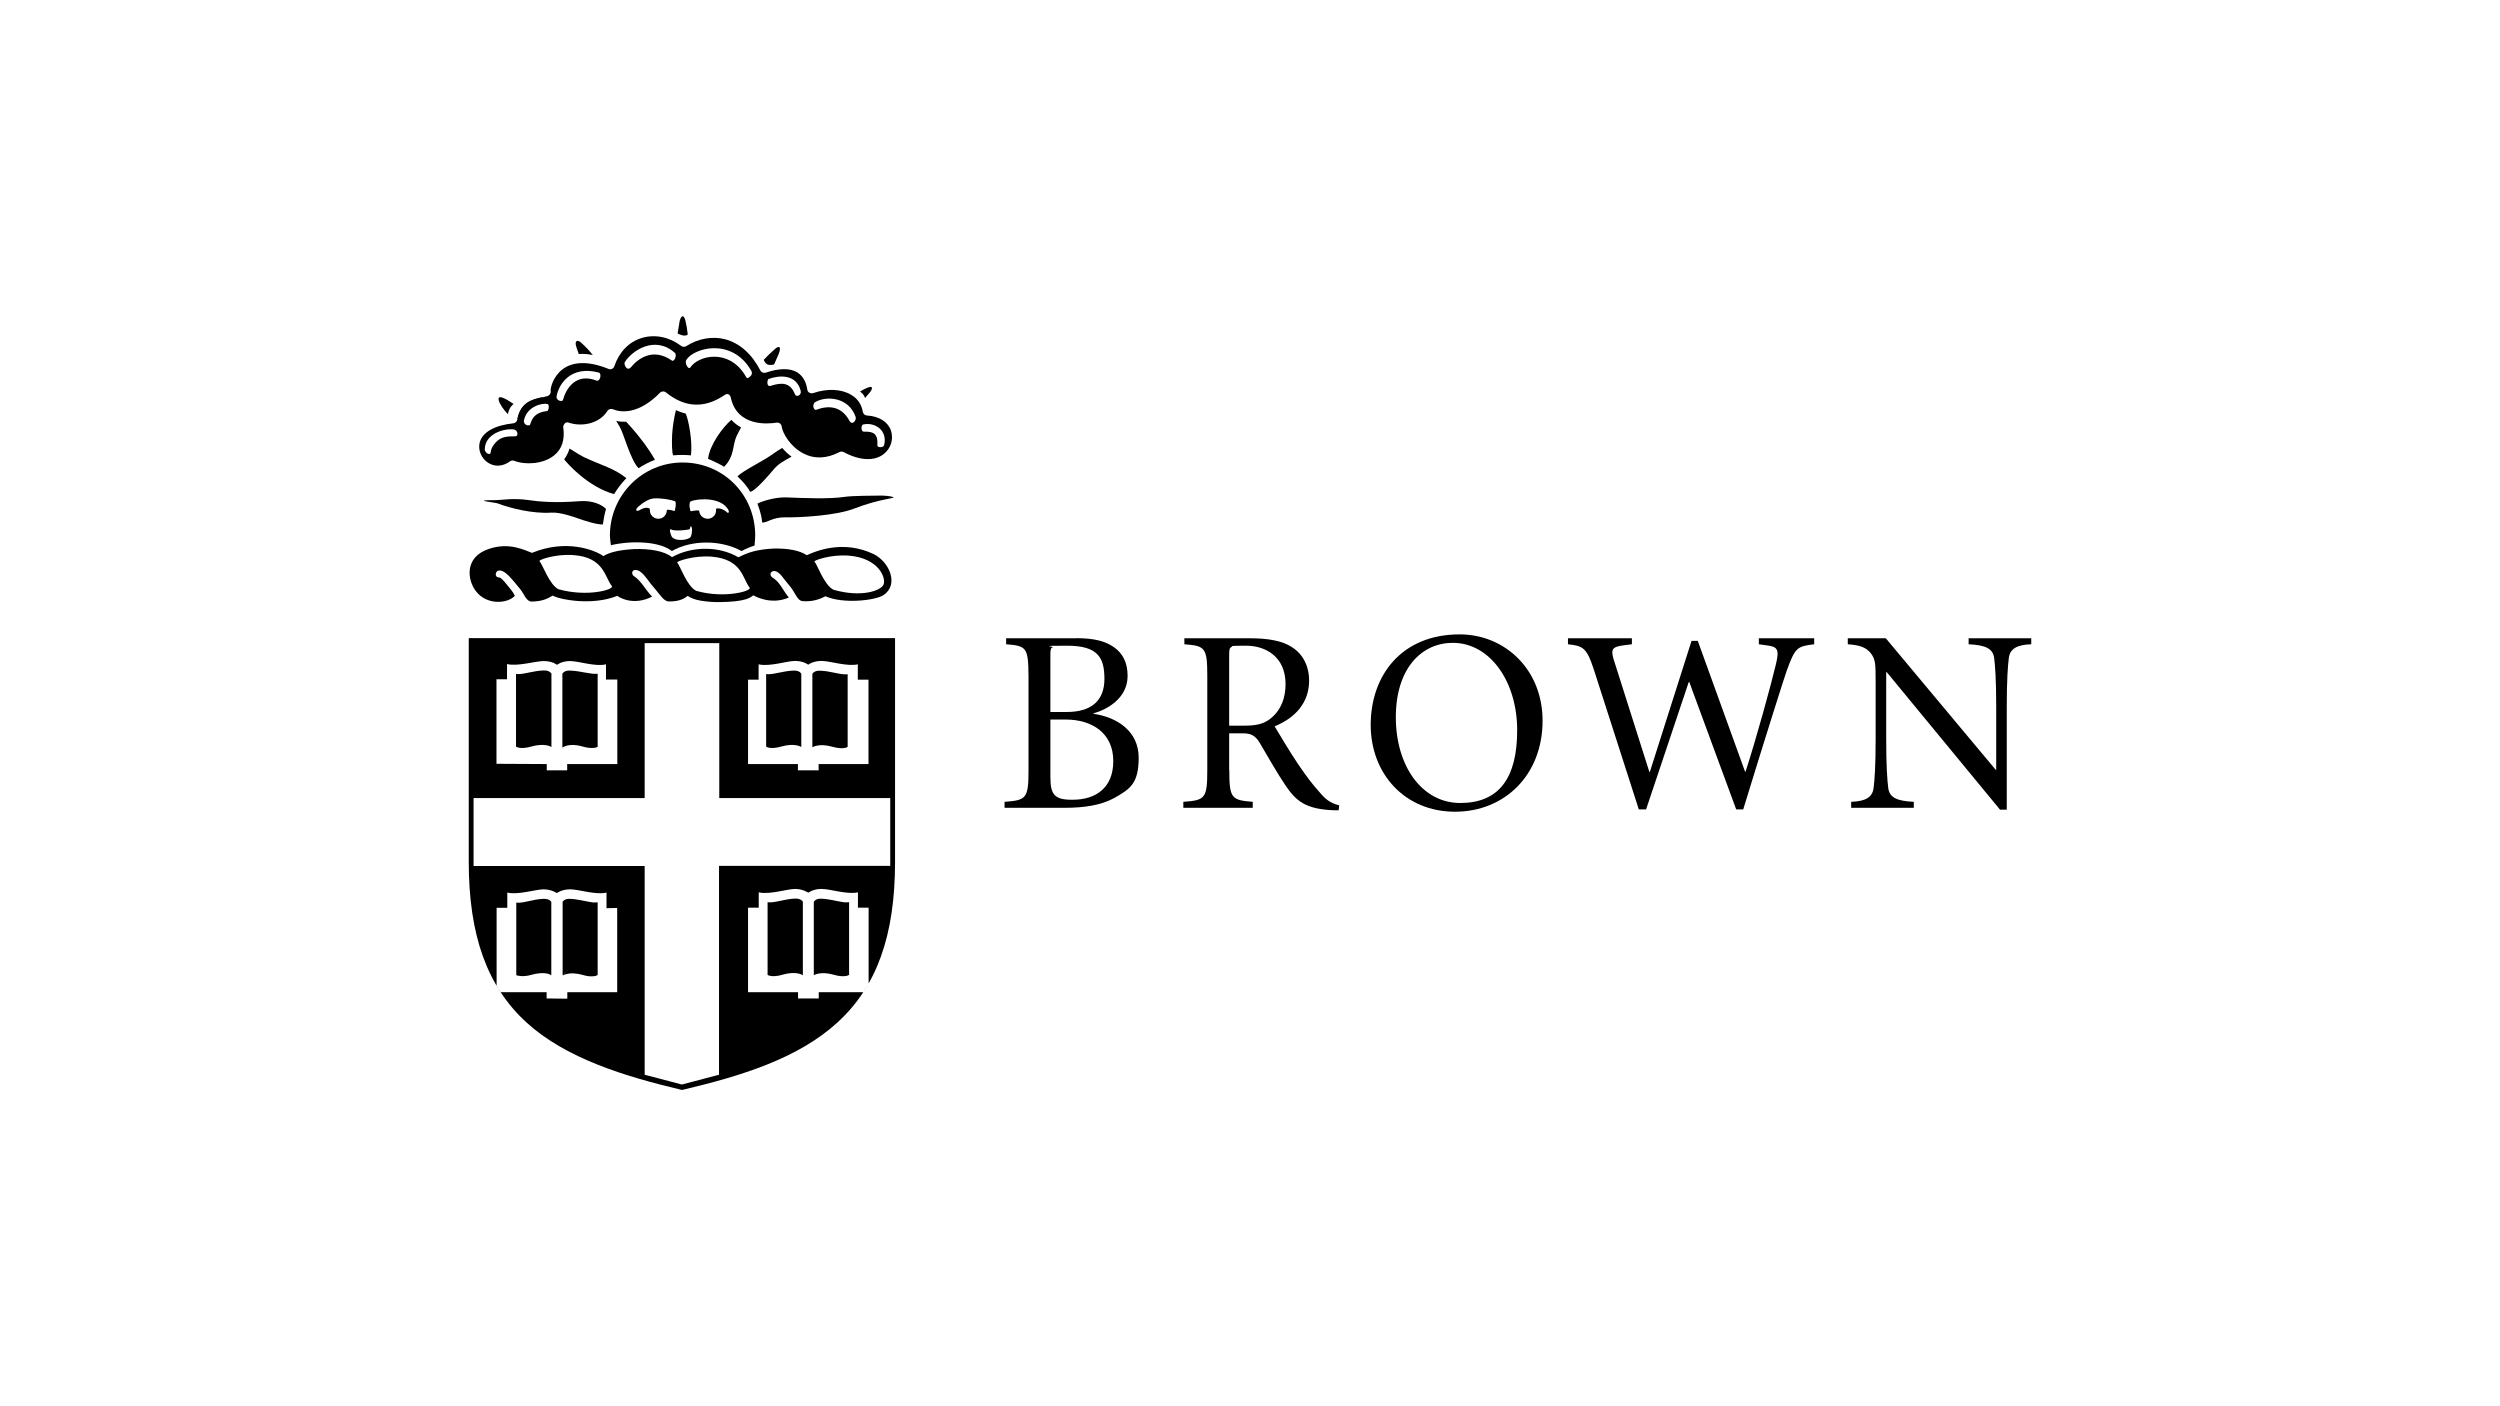 <?xml version="1.0" encoding="UTF-8"?> <svg xmlns="http://www.w3.org/2000/svg" id="Layer_1" version="1.1" viewBox="0 0 1920 1080"><g id="Layer_2"><g id="Layer_1-2"><path d="M826.3,490.1c14.4,0,22.7,2.4,29.3,7,6.8,4.8,10.4,12,10.4,22,0,17.6-16.6,26.2-26.2,28.7v.4c18.2,2.6,34.7,13.4,34.7,33.7s-7,24.2-18.6,30.9c-10.2,5.6-23,7.6-38.3,7.6h-46.1v-4.6c16.8-1.2,18.4-2.6,18.4-24.5v-72.1c-.2-21.8-1.4-23.2-17.2-24.4v-4.6h53.7ZM806.7,546.8h12.6c19.2,0,28.9-9,28.9-25.4s-5-25.5-28.7-25.5-9.4.6-11,1.2c-1.2.4-1.8,1.2-1.8,5.2v44.5ZM806.7,552.7v43.7c0,13.4,2.6,18,17.2,17.8,16.8,0,31.1-8.4,31.1-29.7s-16-31.9-36.7-31.9h-11.6Z"></path><path d="M944.1,591.3c0,21.8,1.6,23.2,18,24.5v4.6h-53.3v-4.6c16.8-1.2,18.4-2.6,18.4-24.5v-72.1c0-21.8-1.6-23.2-17.6-24.4v-4.6h50.9c12.8,0,24.2,1.8,31.7,6.8,8,5,13.2,14,13.2,25.7,0,16.6-10.2,28.5-26.5,35.1,3.6,6,11.8,19.8,17.8,28.7,7.2,10.6,11.4,16,16.8,22,4.2,5,7.8,8.2,15,10l-.4,3.8h-2.8c-23-.6-30.1-7.6-37.7-18.6-6.2-9-14.6-23.8-20.2-33.3-3.2-5.2-6.4-7.2-12.6-7.2h-10.8v28.3ZM944.1,557.3h11.6c8.2,0,14.6-1,20-5.4,8.6-6.8,11.6-16.6,11.6-26.5,0-21-15.2-29.5-30.3-29.5s-9.6.4-11.2,1c-1.2.4-1.8,1.4-1.8,5.4v54.9Z"></path><path d="M1184.7,553.5c0,41.7-29.1,69.9-67.3,69.9s-64.7-28.8-64.7-66.7,23.6-69.5,68.3-69.5c34.7,0,63.7,26.9,63.7,66.3ZM1115.7,493.7c-23.7,0-43.7,19.4-43.7,57.1s20.2,65.9,49.5,65.9,43.7-18.6,43.7-55.9-20.8-67.1-49.5-67.1h0Z"></path><path d="M1253.2,494.8l-6.2.8c-9,1.2-10.2,3-7.4,11.8l27.1,85.4h.4l32-100.6h4.8l36.3,100.4h.4c8.2-25.2,19.8-67.5,23.2-82,2.8-11.6,1.8-14-7.2-15l-5.8-.8v-4.6h42.5v4.6c-13.2,1.6-14.6,2.4-21.2,20.6-1.8,5-16.4,51.1-33.3,106.2h-5.4l-36.1-98-.4.4-32.7,97.6h-5.6l-34.6-107.6c-5.4-16.6-8.4-18-19.8-19.2v-4.6h49.1v4.6Z"></path><path d="M1541.2,621.8h-5.2l-87-105.6h-.4v51.1c0,21,.8,31.9,1.6,38.1,1,7,6.4,9.8,19.6,10.4v4.6h-48.1v-4.6c11-.4,16.2-3.4,17.2-10.4.8-6.2,1.6-17,1.6-38.1v-43.5c0-14.4-.2-17.6-3.8-22.2-3.8-4.8-9.2-6.2-17.6-6.8v-4.6h29.2l84.4,101h.4v-47.9c0-21-.8-31.9-1.6-38.1-1-7-6.4-9.8-19.6-10.4v-4.6h48.1v4.6c-11,.4-16.2,3.4-17.2,10.4-.8,6.2-1.6,17-1.6,38.1v78.5Z"></path><path d="M432,692.7s1.3-2.6,5.7-2.4c5.7.2,11.3,1.8,15.9,2.5,1.8.4,3.6.4,5.4.2v55.8c-.8.5-1.7.8-2.6.9-1.5.2-3.1.2-4.6,0-1.4-.2-2.8-.5-4.1-.9-10.8-3.1-15.6.5-15.6.5l4.9-5.2-4.9,5v-56.3ZM396.5,748.7v-55.5c4.8.8,12.9-2.7,21.2-2.9,4.5-.1,5.7,2.4,5.7,2.4v56.3l-.9-.5s-3.9-2.7-14.7.2l-1,.3c-6.1,1.5-10.2,0-10.2,0M360,490.1v171.7c0,56.7,14.2,96,44.5,123.6,30.1,27.4,75.2,41.3,119.3,51.7,45.3-10.7,88.8-24,119.2-51.7s44.4-66.9,44.4-123.6v-171.7h-327.4ZM574.4,522h8.2v-11.8c8.3,2,21.9-2.6,27.9-2.6,6.8,0,10.2,2.9,10.2,2.9,0,0,3.5-2.9,10.2-2.9s19.6,4.5,27.9,2.6v11.8h8.2v64.8h-38.3v4.8h-15.9v-4.8h-38.3v-64.8ZM381.3,521.7h8.1v-11.7c8.2,2,22.3-2.4,28.3-2.3,6.7,0,10.1,2.9,10.1,2.9,0,0,3.4-2.9,10-2.9s19.4,4.5,27.6,2.5v11.7h8.7v64.9h-38.5v4.8h-15.7v-4.8l-38.6-.2v-64.9ZM474,762h-38.3v5l-15.9-.2v-4.8h-35.4l-3-4.8v-60h8.2v-11.7c8.3,2,21.9-2.5,27.9-2.5s10.2,2.9,10.2,2.9c0,0,3.5-2.9,10.2-2.9s19.6,4.5,27.9,2.5v12l8.2-.2v64.7ZM663,762h-34.2v4.8h-15.9v-4.8h-38.4v-64.9h8.2v-11.8c8.3,2,21.9-2.6,27.9-2.6s10.2,2.9,10.2,2.9c0,0,3.5-2.9,10.2-2.9s19.6,4.5,27.9,2.6v11.8h8.2v58.2l-4.1,6.7ZM683.7,665h-131.5v160.4l-28.5,7.5-28.6-7.5v-160.3h-131.4v-52.2h131.4v-119h57.3v119h131.3v52.2ZM615.4,573.7s-4.8-3.4-15.6-.3c-8.4,2.4-11.4,0-11.4,0v-55.7c4.8.8,12.9-2.5,21.3-2.7,4.5-.1,5.7,2.4,5.7,2.4v56.2ZM623.9,573.7v-56.2s1.3-2.6,5.8-2.4c8.3.2,16.5,3.5,21.3,2.7v55.8s-3,2.3-11.4,0c-10.8-3.1-15.6.3-15.6.3h0ZM423.5,573.7s-4.9-3.4-15.7-.3c-8.4,2.4-11.5,0-11.5,0v-55.8c4.8.8,13-2.5,21.4-2.7,4.5-.1,5.8,2.4,5.8,2.4v56.3ZM431.9,574.1v-56.7s1.3-2.6,5.7-2.4c8.2.2,16.7,3.2,21.4,2.4v56.2s-3.5,2.1-11.7-.3c-10.7-3.1-15.4.9-15.4.9h0ZM625,692.6s1.3-2.6,5.8-2.4c5.7.2,11.3,1.8,15.9,2.5,1.8.4,3.6.4,5.4.2v55.8c-.8.5-1.7.8-2.6.9-1.5.2-3.1.2-4.6,0-1.4-.2-2.8-.5-4.2-.9-10.8-3.1-15.7.3-15.7.3v-56.3ZM616.5,748.9h-.2c0-.1-4.6-3.4-15.5-.3l-1,.3c-6.1,1.5-9.1.5-10,0l-.3-.2v-55.8h.2c4.8.8,12.7-2.5,21.1-2.8,4.5-.1,5.8,2.4,5.8,2.4v56.3Z"></path><path d="M473.2,323.2c.7,1.1,1.5,2.5,2.7,4.5,3.2,5.3,8.1,25.2,14.5,31.9,4-2.6,8.2-4.8,12.6-6.5-2.5-4.4-5.3-8.6-8.3-12.7-7.6-10.2-13.1-15.6-13.8-16.5-2.1,0-5.6,0-7.8-.7"></path><path d="M530.6,349.7c1.5-10.4-1.9-27.8-4-32.1-2.6-.6-5.1-1.5-7.5-2.6-1.5,6.2-2.5,12.5-2.9,18.8-.3,5.6-.2,14.1.8,15.9,4.5-.4,9-.4,13.5,0"></path><path d="M580,411.3c0-31.4-24.5-56.1-55.8-56.1-30.9,0-55.8,25.2-55.8,56.1.1,2.5.4,5,.8,7.4,16-3.7,37.3-3,46.8,4.5,14.9-8.6,37.5-8.8,53.5,0,3.2-1.7,6.5-3.1,10-4.2.2-2.2.5-6.2.5-7.7M512.1,392.2c-.2,3.6-3.2,6.4-6.8,6.2-3.6-.2-6.4-3.2-6.2-6.8h0v-.7c-.5-.9-3.4-1.8-7.7.8-2.2,1.4-4.6.4-.8-2.9,4-3.5,7.8-5.5,11.2-6h.1c5.7-.4,13,.8,16.5,2.2,1.4.6,0,7.6-.4,7.5-1.2-.3-3.7-1.3-5.9-.9v.5ZM530.7,411.8c-1.1,3.3-12.8,4.4-15,0-.8-1.7-2-6.1-.4-5.2,2.6,1.5,12,.5,13.8,0,1.6-.4.5-2.6,1.5-2.3,1.2.3,1.2,4.4.1,7.5M558.2,393.3c-2.9-2.5-6.8-3.5-8.3-2.5v.5c.4,3.6-2.2,6.7-5.8,7.1-3.6.3-6.7-2.3-7.1-5.8,0,0,0,0,0-.1v-.3c-2.3-.7-6,.6-6.6.4-.3-.1-1.9-6.8.2-7.6,5.6-2.3,23.6-3.4,28.9,6.8.6,1.2.2,2.9-1.3,1.6"></path><path d="M561.6,322.5c-6.5,5.6-16.6,19.1-17.8,29.9,3.1,1.2,11.2,5.1,12.3,6.1,8.1-8,6.4-16.8,9.6-23.6,1.4-2.9,2.7-5.3,3.5-6.6-2.8-1.5-5.3-3.5-7.5-5.8"></path><path d="M600.8,344c-1.5.8-4.8,2.9-6,3.8-7.7,5.9-24.5,13.7-28.4,18.1,3.1,2.8,7.6,7.7,9.7,11.8,1.9,0,7.3-4.4,18-17.1,3.4-4.1,7.1-6.2,13.8-9.9-2.6-1.9-5-4.1-7.1-6.6"></path><path d="M465.5,390.9c-3.6-3.6-10.8-6.7-20.2-6-19.2,1.5-31.9.3-39.1-.8-12.4-1.8-20.1,0-26.4,0-18.9,0,.5,1.7,2.7,2.6,8.9,3.5,26.8,8,40.9,7,6.9-.5,18.4,3.7,20.4,4.4,5.1,1.8,14.2,4.8,19.2,4.7.5-4,1.3-8,2.4-11.9"></path><path d="M481,367.2c-9.7-7.8-18.5-9.5-32.7-16.2-3-1.6-6-3.4-8.9-5.3-.4-.3-1.1-.7-2-1.2-.9,3-2.3,5.8-4.1,8.3,2.2,2.9,18,21,38.3,26.7,2.7-4.4,5.8-8.5,9.4-12.2"></path><path d="M684,381.2c-2.3-.3-4.6-.6-6.9-.6-3,0-23.1.1-28.5,1-11.2,1.8-32.9.9-44.7.4-8.9-.3-19.1,3.1-22.2,4.8,0,0,3.4,8.6,3.6,14.4,3.8.7,7.4-4.1,18.2-3.9,11.2.2,38.8-1.3,52.8-6.8,8.5-3.3,17.3-5.8,26.3-7.5,2.4-.5,6.1-1,1.4-1.7"></path><path d="M416.8,304.9c-8.3,1.9-17,3.9-19.5,17.2"></path><path d="M394.4,310.2l-1.9-1.2c-16-10.7-8.6,3.1-2.4,9.1.4-3.1,1.9-6,4.4-7.9"></path><path d="M455.2,272.6c-2.7-3.5-5.8-6.7-9.1-9.6-2.8-2.5-5.1-1.2-3.4,3.7.7,1.9,1.2,3.6,1.8,5.2,3.6-.3,7.3,0,10.8.8"></path><path d="M528.2,256.9c-.4-3.8-1-7.5-1.9-11.1-1.8-5.9-3.9-1.3-4.3.6-.4,2.4-1,5.8-1.6,9.7,0,0,5.3,3,7.7.9"></path><path d="M595.9,276.7c.5-1.1.9-2.1,1.3-2.9,3.4-7.2,1.6-9-2-5.8-4.1,3.6-6.6,6.2-8.6,8.3.4,1.5,1.4,2.8,2.8,3.6,2,.9,5.1,0,5.1,0,0,0,.6-1.2,1.4-3.1"></path><path d="M664.3,305.8c1.3-1.7,3.1-3.6,3.9-4.6,1-1.2,4.4-6.9-4.7-2.2-.5.2-1.9,1.1-3,1.7,0,0,3.3,2.3,3.8,5"></path><path d="M433.8,325c1-.7,2.2-.8,3.3-.3,9.5,3.1,23,1,29.4-9.1.9-1.4,2.7-1.9,4.2-1.3,6.5,2.7,20,3.9,36.3-12.8,1.3-1.2,3.3-1.2,4.6,0,14.4,11.6,29.3,12.3,44.4,2.2.9-.6,2.1-1.4,3.2-1,1,.4,1.8,1.4,2,2.5,4.8,22.5,28.2,20.5,35.2,19.4,1.8-.3,3.6.9,3.9,2.8,0,0,0,0,0,.1.8,5.3,6.6,15.5,16.6,20.7,8.6,4.5,18,4.1,27.8-1,1-.5,2.2-.5,3.2,0,12.7,6.8,24.1,7.2,31.3,1.1,5.1-4.3,7.1-11.1,5.1-17.5-2.3-6.8-9-11.1-18.5-11.7-1.6-.1-2.9-1.3-3.2-2.9-.8-5.4-4-10.2-8.8-12.9-7.5-4.6-18.4-5.1-29.3-1.4-1,.3-2,.2-2.9-.3-.9-.5-1.5-1.4-1.6-2.4-.6-4.2-2.4-9.9-7.7-13.2-5.5-3.4-13.9-3.3-24.2.2-1.6.5-3.4-.2-4.1-1.6-6.6-12.8-15.9-21-26.9-24-9.8-2.6-20.7-.7-30,5.2-1.2.8-2.8.7-3.9-.1-9.3-7-20.4-9.2-30.4-6.1-9.8,3-17.3,10.7-21,21.7-.3.9-1,1.6-1.8,2-.9.4-1.8.4-2.7,0-15-6.1-27.3-5.9-35.5.5-7,5.5-9.2,14.1-8.9,16.6.3,1.7-.8,3.3-2.5,3.8l-3.6.9c-8.3,1.9-16.9,3.9-19.5,17.2-.3,1.5-1.5,2.6-3,2.8-14.5,1.5-23.9,6.9-25.9,14.8-1.4,5.6,1.2,12,6.3,15.4s11.4,3.1,17-1c.9-.7,2.2-.8,3.2-.4,8.5,3.3,22.3,2.6,30.6-4.1,6.1-4.9,8.4-12.1,7.1-21.4-.2-1.2.3-2.4,1.2-3.1M663,326c8.6-2,18.9,4.3,16,15.9-.5,2-5.3,2.1-5.2,0,.7-9.7-4-10.5-10.4-10.4-2.4,0-2.2-5.2-.4-5.6M626.3,308.7c8.3-4.8,25.4-3.9,30.8,11.4.9,2.6-2.5,7-4.7,3.1-6.4-11.9-16.8-11.8-25.5-8.5-1.9.8-3.7-4.2-.6-6M590.4,291c7.8-2.8,21-4,24.5,9,1,3.6-3.4,5.4-4.4,2.8-3.6-9.4-10.4-9.1-18.5-6.5-3.7,1.2-2.8-5-1.6-5.4M527.1,276.4c5.6-9.1,34.8-17.6,49.8,8.2,1.6,2.8-.5,4.5-2.2,5.6-1.2.9-1.9-1.1-2.7-2.4-12.7-20.2-35.7-14.9-41.9-5.5-1.2,1.9-4.6-3.2-3-5.9M480,277.9c5.1-8.2,22.7-20.8,38.3-6.9,1.8,1.5-.3,7.2-2.3,5.9-14.3-9.9-25.5-2-31.5,5.2-2.9,3.4-5.8-2.2-4.6-4.2M395.7,335.1c-6,0-10.8.1-15,4.7-4.5,4.9-3.4,7.6-4.2,8.5-1.2,1.2-4.3-.9-4.2-3.4.3-11.5,14.1-16,22.3-15.1,3.1.4,3.9,5.3,1.1,5.3M420,315.7c-8.7,1-11.3,5.2-12.8,10.2-.6,1.9-5.5.5-4.8-3.1,2.3-10.8,14-13.5,18.2-12.5,1.4.3,1,5.3-.6,5.5M427.5,304.1c1.8-9.5,11.1-23.5,32.3-18,2.6.7,1.1,7.3-1.7,6.2-15.5-6.1-23.3,5.7-25.8,15-.3,1.3-5.5.8-4.8-3.2"></path><path d="M605.7,458.7c-4.2-5-6.9-11.6-11.5-14.5-2.3-1.2-3.8-3.9-.8-5.5,3-.9,5.9,1.9,9.5,6.9.9,1.2,2.1,2.5,3.1,3.8,5.3,6,6,12.3,11,12.3,5.9.4,11.7-.9,16.9-3.8,13.5,6.1,38.5,3.3,44.7-.9,11.9-8.1,4.5-25.2-7.3-31.3-24.2-11.7-45.7-2-51.7.7-5.5-3.7-14.5-5.4-25.9-5.1-12.5.8-18.4,2.6-26.6,6.7-15.2-8.9-36-8.5-51-.1-6.1-4.9-17.6-6.6-29-6.2-9.5.5-18.5,2-23.7,5.4-6.6-4.8-28.8-13.3-54.8-2.5-5.5-1.9-17.1-8.4-33-3.1-19.3,6.4-16.6,24-10.2,32.4,8.6,11.4,24.8,9.5,30,3.7-1.3-3.1-3.7-5.5-6.2-8.7-2.1-2.7-4.3-5-5.6-5.4-4.4,0-2.8-4.7-1.3-5.1,4.9-1.9,11.1,6.7,17.1,13.9,3.1,3.7,4.7,9.7,8.9,9.7,9.1-.1,13-2.8,16.2-4.6,5.3,3.1,30.4,8,49.6.2,2.6,2,13.2,7.5,26.7.6-5.3-5.5-7.9-11.3-12.9-15-3.3-1.6-2.7-4.8-1-5.3,3.5-1.1,7.1,2.7,10.3,7,1.8,2.6,3.8,5,5.9,7.4,3.6,4.2,6.8,9.5,10.3,9.6,7.5.2,11.7-1.8,14.8-4.3,2.2,1.6,4.9,2.8,9.8,3.7,4.9.8,9.9,1.2,14.8,1.1,8.9-.1,15.5-.8,19.8-2.1,2.2-.6,4.2-1.7,5.9-3.1.2,0,12.8,7.9,27.1,1.8ZM429.2,452.7c-7.2-3.2-12.6-19.5-14.9-21.8-.8-.9,12.3-5.6,26-4.6,23.6,1.7,24,16.7,29.6,23.8,2.1,2.7-19,8.6-40.7,2.5h0ZM534.8,453.8c-7.1-3.2-12.6-19.6-14.7-21.8-.8-.8,12.7-5.6,26.4-4.5,23.4,2,23.6,16.5,29.2,23.8,2,2.6-19.4,8.6-40.9,2.5h0ZM678.5,449.1c-2,4.4-16.5,10-38.2,3.9-7.2-3.2-12.7-19.6-14.8-21.7-.8-.8,12.3-5.6,26-4.6,23.4,1.7,29.3,17.3,27,22.4Z"></path></g></g></svg> 